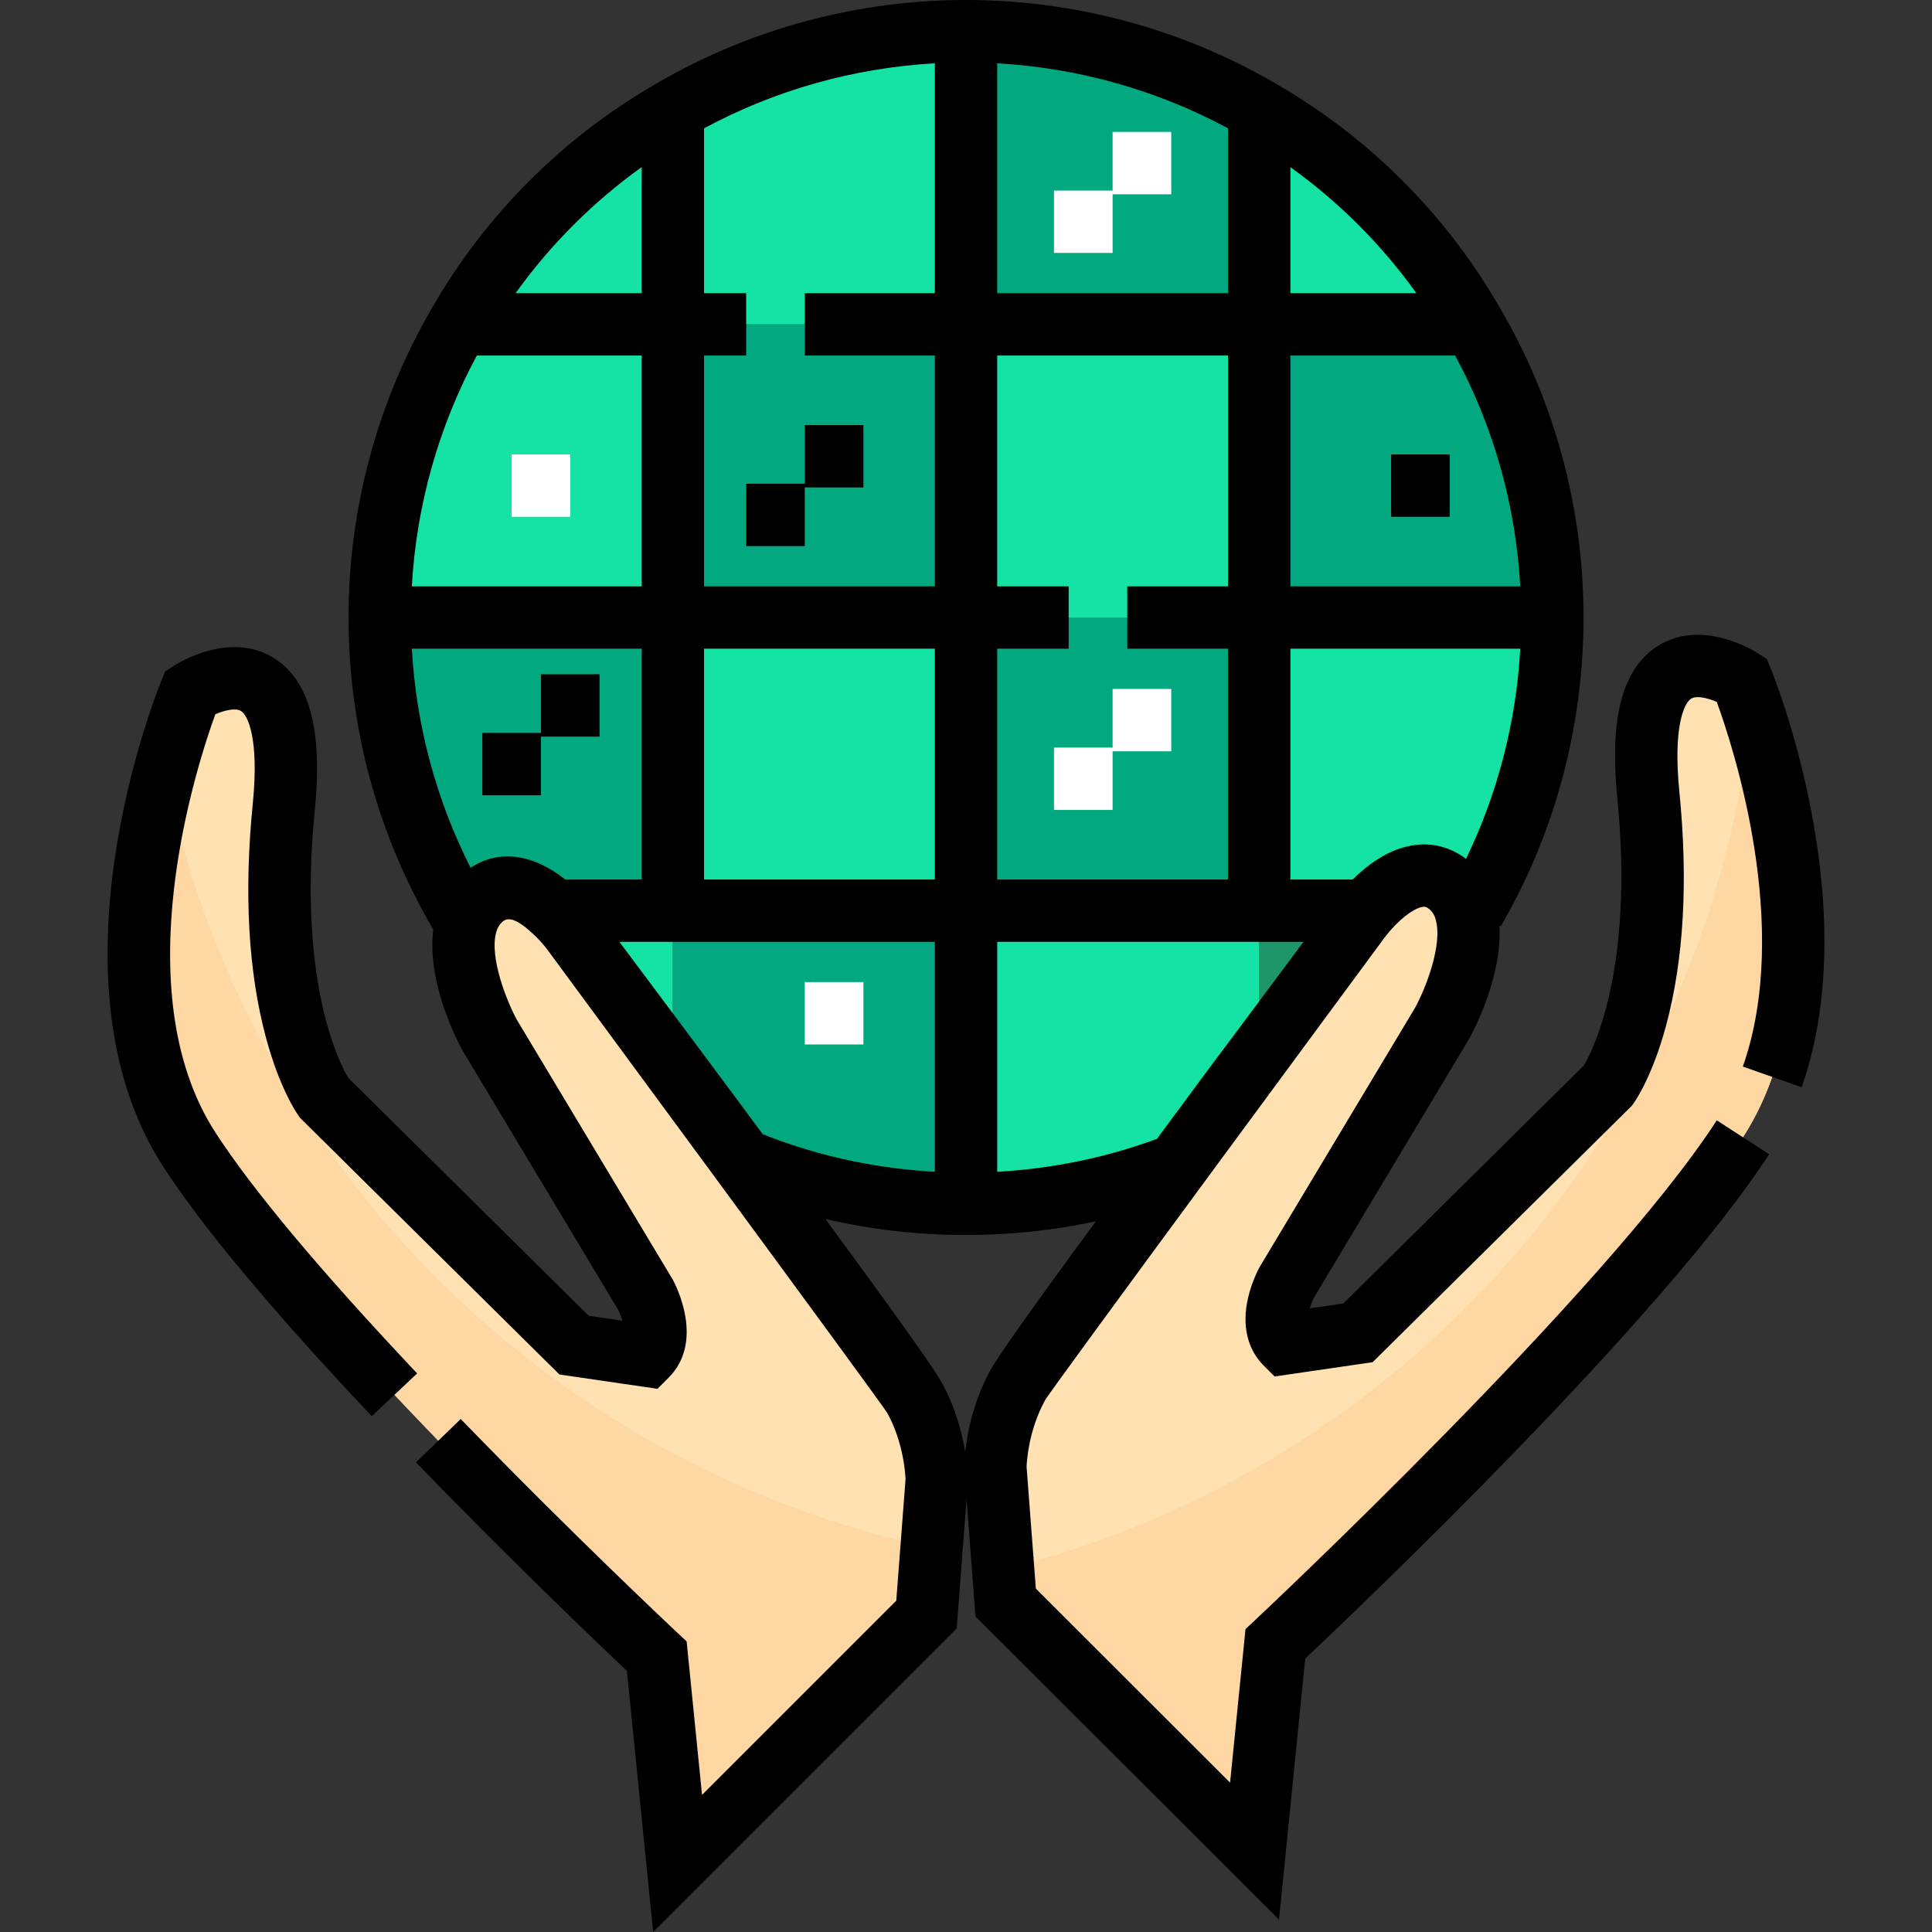 <?xml version="1.0" encoding="iso-8859-1"?>
<!-- Generator: Adobe Illustrator 19.0.0, SVG Export Plug-In . SVG Version: 6.00 Build 0)  -->
<svg version="1.1" id="Layer_1" xmlns="http://www.w3.org/2000/svg" xmlns:xlink="http://www.w3.org/1999/xlink" x="0px" y="0px"
	 viewBox="0 0 511.999 511.999" style="enable-background:new 0 0 511.999 511.999;" xml:space="preserve">
<rect x="0" y="0" width="511.999" height="511.999" fill="#333333" stroke="none"/>
<path style="fill:#1D9669;" d="M333.699,241.338h28.358c-1.166,1.398-1.864,2.331-1.864,2.331s-11.577,15.461-26.492,35.505v-37.836
	H333.699z"/>
<g>
	<path style="fill:#15E3A6;" d="M389.871,84.945l-1.787,1.01h-54.384V29.162C357.008,42.524,376.431,61.793,389.871,84.945z"/>
	<path style="fill:#15E3A6;" d="M411.392,163.646c0,28.279-7.537,54.85-20.822,77.691l-2.019,0.621
		c-0.544-2.408-1.709-4.661-3.574-6.526c-8.546-8.546-18.801,1.166-22.92,5.904h-28.358v-77.691h77.692V163.646z"/>
</g>
<rect x="256.01" y="163.645" style="fill:#02A87F;" width="77.691" height="77.691"/>
<g>
	<path style="fill:#15E3A6;" d="M333.699,241.338v37.835c-6.914,9.167-14.451,19.423-21.909,29.523
		c-17.325,6.682-36.127,10.333-55.783,10.333v-77.691H333.699z"/>
	<path style="fill:#15E3A6;" d="M147.24,241.338h31.077v38.846l-1.166,0.621c-14.296-19.19-25.328-33.874-25.328-33.874
		s-1.865-2.642-4.817-5.361L147.24,241.338z"/>
</g>
<path style="fill:#02A87F;" d="M256.008,241.338v77.691c-19.112,0-37.448-3.419-54.384-9.79c-1.553-0.621-3.185-1.243-4.739-1.865
	c-6.759-9.167-13.596-18.335-19.733-26.571l1.166-0.621v-38.846h77.691V241.338z"/>
<rect x="178.319" y="163.645" style="fill:#15E3A6;" width="77.691" height="77.691"/>
<path style="fill:#02A87F;" d="M147.24,241.338l-0.234,0.234c-4.972-4.739-12.975-9.867-19.967-2.874
	c-1.709,1.709-2.874,3.807-3.496,6.138c-14.528-23.618-22.92-51.431-22.92-81.188h77.691v77.691H147.24z"/>
<path style="fill:#15E3A6;" d="M178.317,85.954v77.691h-77.691c0-28.279,7.614-54.85,20.899-77.691H178.317z"/>
<rect x="178.319" y="85.954" style="fill:#02A87F;" width="77.691" height="77.691"/>
<rect x="256.01" y="85.954" style="fill:#15E3A6;" width="77.691" height="77.691"/>
<g>
	<path style="fill:#02A87F;" d="M389.871,84.945c13.751,23.075,21.52,49.956,21.52,78.701h-77.691V85.954h54.384L389.871,84.945z"/>
	<path style="fill:#02A87F;" d="M333.699,29.162v56.792h-77.691V8.263C284.288,8.263,310.858,15.876,333.699,29.162z"/>
</g>
<g>
	<path style="fill:#15E3A6;" d="M256.008,8.263v77.691h-77.691V29.162C201.158,15.876,227.729,8.263,256.008,8.263z"/>
	<path style="fill:#15E3A6;" d="M178.317,29.162v56.792h-56.792C135.043,62.336,154.699,42.681,178.317,29.162z"/>
</g>
<g>
	<path style="fill:#FFE1B2;" d="M384.977,235.434c1.864,1.864,3.03,4.118,3.574,6.526c3.108,12.12-6.371,29.212-6.371,29.212
		l-41.177,68.679c0,0-5.827,10.643-0.311,16.16l19.19-2.797l66.271-65.572c0,0,16.16-22.297,10.643-77.225
		c-4.895-49.489,24.784-30.222,24.784-30.222s30.455,74.506,0.311,121.199c-30.222,46.693-123.918,134.251-123.918,134.251
		l-5.516,54.928l-65.96-65.882l-2.719-35.738c0,0,0-10.954,5.827-21.676c2.487-4.739,21.909-31.31,42.187-58.579
		c7.458-10.1,14.994-20.355,21.909-29.523c14.917-20.044,26.492-35.505,26.492-35.505s0.7-0.932,1.864-2.331
		C366.175,236.598,376.431,226.887,384.977,235.434z"/>
	<path style="fill:#FFE1B2;" d="M127.04,238.696c6.992-6.992,14.995-1.865,19.967,2.874c2.953,2.719,4.817,5.361,4.817,5.361
		s11.032,14.683,25.328,33.874c6.138,8.235,12.975,17.402,19.733,26.571c21.365,28.824,42.886,58.191,45.527,63.163
		c5.827,10.643,5.827,21.676,5.827,21.676l-2.719,35.661l-65.96,65.96l-5.516-54.928c0,0-93.697-87.636-123.918-134.329
		c-30.144-46.693,0.311-121.121,0.311-121.121s29.678-19.267,24.784,30.222c-5.516,54.928,10.643,77.225,10.643,77.225
		l66.271,65.572l19.19,2.797c5.516-5.516-0.311-16.238-0.311-16.238l-41.177-68.601c0,0-9.711-17.481-6.293-29.6
		C124.166,242.503,125.331,240.406,127.04,238.696z"/>
</g>
<g>
	<path style="fill:#FFD7A3;" d="M272.13,414.342c-2.092,0.577-4.181,1.16-6.293,1.687l0.659,8.661l65.96,65.882l5.516-54.928
		c0,0,93.697-87.559,123.918-134.251c24.375-37.755,9.135-93.658,2.406-113.69C452.854,296.778,375.159,385.916,272.13,414.342"/>
	<path style="fill:#FFD7A3;" d="M246.112,420.117l0.756-9.909C144.574,388.265,64.361,307.223,43.69,204.462
		c-6.802,25.495-13.693,68.939,6.435,100.116c30.223,46.692,123.918,134.329,123.918,134.329l5.516,54.928l65.96-65.96
		L246.112,420.117"/>
</g>
<path d="M477.456,288.136c16.988-48.346-7.19-108.53-8.227-111.068l-0.979-2.395l-2.17-1.409
	c-1.494-0.969-14.928-9.273-26.489-2.234c-9.515,5.792-13.119,18.941-11.015,40.212c4.667,46.472-6.968,67.999-8.859,71.144
	l-63.715,63.043l-8.907,1.298c0.288-0.973,0.672-1.975,1.104-2.81l41.067-68.498l0.139-0.241c0.999-1.802,8.755-16.289,7.959-29.889
	l0.348,0.203c14.355-24.679,21.942-52.981,21.942-81.847c0-29.351-7.844-58.028-22.636-82.85
	c-14.15-24.375-34.624-44.708-59.163-58.776C313.088,7.615,284.785,0,256.008,0s-57.079,7.615-81.796,21.991
	c-24.906,14.255-45.605,34.954-59.831,59.81c-14.406,24.766-22.02,53.068-22.02,81.846c0,29.171,7.776,57.681,22.476,82.696
	c-1.864,14.188,6.709,30.183,7.777,32.105l41.19,68.633c0.453,0.887,0.848,1.921,1.138,2.913l-8.928-1.301l-63.723-63.051
	c-1.918-3.167-13.523-24.607-8.849-71.149c2.102-21.258-1.501-34.408-11.016-40.2c-11.564-7.04-24.995,1.264-26.489,2.234
	l-2.169,1.408l-0.979,2.393c-1.31,3.202-31.719,78.99,0.4,128.74c10.4,16.067,29.017,38.354,55.337,66.241l12.018-11.342
	c-25.632-27.159-43.626-48.652-53.477-63.871c-24.363-37.737-4.853-97.479-0.001-110.817c2.309-0.995,5.315-1.755,6.769-0.871
	c1.956,1.191,4.822,7.681,3.165,24.444c-2.388,23.781-1.212,44.703,3.496,62.185c3.641,13.519,8.173,20.019,8.678,20.715
	l0.398,0.549l68.684,67.959l25.981,3.787l2.932-2.932c9.603-9.603,2.004-24.374,1.106-26.026l-41.276-68.783
	c-2.642-4.807-7.369-16.604-5.501-23.231l0.031-0.113c0.262-0.982,0.705-1.775,1.355-2.425c0.834-0.834,2.57-2.567,8.424,3.012
	l0.104,0.097c2.208,2.034,3.664,4.048,3.664,4.048l0.144,0.199c0.11,0.147,88.785,120.427,89.948,122.612
	c4.254,7.769,4.75,16.023,4.806,17.482l-2.456,32.208l-51.474,51.474l-4.085-40.677l-2.266-2.121
	c-0.275-0.258-27.939-26.167-57.591-56.82l-11.877,11.491c25.025,25.868,48.653,48.397,55.911,55.261l6.949,69.196l80.447-80.447
	l2.615-34.298l2.349,31.114l80.448,80.354l6.947-69.176c14.867-14.017,94.796-90.18,122.942-133.666l-13.874-8.979
	c-29.323,45.303-121.693,131.836-122.624,132.704l-2.269,2.121l-4.086,40.692l-51.472-51.413l-2.457-32.287
	c0.053-1.465,0.544-9.638,4.818-17.499l0.057-0.108c1.419-2.705,89.875-122.479,89.876-122.481c0.054-0.072,0.627-0.826,1.551-1.939
	c3.779-4.331,7.232-6.331,8.984-6.393c0.275-0.009,0.798-0.029,1.801,0.974c0.687,0.687,1.131,1.506,1.356,2.503l0.056,0.232
	c1.644,6.409-2.504,17.489-5.535,23.046l-41.095,68.544l-0.161,0.281c-0.206,0.376-2.036,3.792-3.031,8.135
	c-1.647,7.194-0.183,13.528,4.125,17.835l2.932,2.932l25.981-3.787l68.684-67.959l0.398-0.549c0.505-0.696,5.038-7.196,8.678-20.715
	c4.709-17.482,5.885-38.404,3.498-62.173c-1.655-16.74,1.202-23.246,3.151-24.45c1.416-0.875,4.375-0.182,6.785,0.867
	c4.289,11.753,19.969,59.473,6.91,96.637L477.456,288.136z M402.88,155.384h-60.917V94.218h43.663
	C395.789,112.964,401.676,133.864,402.88,155.384z M325.438,171.909v61.167h-61.167v-61.167h18.93v-16.525h-18.93V94.218h61.167
	v61.166H298.74v16.525H325.438z M186.58,77.692V34.006c18.829-10.147,39.747-16.023,61.167-17.23v60.917h-34.468v16.525h34.468
	v61.166H186.58V94.218h11.161V77.692C197.741,77.692,186.58,77.692,186.58,77.692z M325.438,77.692h-61.167V16.774
	c21.406,1.207,42.315,7.078,61.167,17.232V77.692z M247.746,171.909v61.167h-61.167v-61.167H247.746z M375.346,77.692h-33.382
	V44.291C354.846,53.528,366.131,64.817,375.346,77.692z M170.054,44.282v33.41h-33.413
	C145.866,64.814,157.158,53.522,170.054,44.282z M126.368,94.218h43.685v61.166h-60.916
	C110.345,133.978,116.215,113.071,126.368,94.218z M124.711,229.971c-9.133-18.03-14.437-37.785-15.572-58.064h60.915v61.167
	h-20.259C141.104,226.176,132.131,225.076,124.711,229.971z M184.59,276.96l-0.813-1.091c-7.994-10.73-15.011-20.11-19.624-26.269
	h83.592v60.932c-14.884-0.814-29.36-3.825-43.136-8.997c-0.774-0.31-1.567-0.619-2.36-0.928c-0.043-0.017-0.086-0.034-0.129-0.051
	C196.102,292.404,190.01,284.232,184.59,276.96z M262.321,363.373c-4.476,8.256-6.008,16.606-6.532,21.432
	c-0.799-4.894-2.491-11.588-6.08-18.144c-0.842-1.584-2.894-5.445-30.985-43.628c12.114,2.826,24.588,4.258,37.285,4.258
	c11.674,0,23.184-1.224,34.429-3.638C273.728,346.346,264.285,359.683,262.321,363.373z M327.104,274.198
	c-5.754,7.628-12.039,16.146-18.116,24.384l-2.384,3.23c-13.602,4.995-27.797,7.916-42.331,8.718v-60.93h81.172
	C340.724,255.917,334.303,264.523,327.104,274.198z M376.755,223.785c-7.327,0.257-13.661,4.719-18.27,9.289h-16.521v-61.167h60.919
	c-1.085,19.417-5.979,38.371-14.375,55.696C385.015,224.968,381.013,223.646,376.755,223.785z"/>
<polygon points="158.894,195.216 158.894,178.691 143.356,178.691 143.356,194.229 127.818,194.229 127.818,210.755 
	143.356,210.755 143.356,195.216 "/>
<polygon points="197.74,144.716 213.278,144.716 213.278,129.178 228.816,129.178 228.816,112.652 213.278,112.652 213.278,128.191 
	197.74,128.191 "/>
<g>
	<polygon style="fill:#FFFFFF;" points="294.854,198.114 279.316,198.114 279.316,214.639 294.854,214.639 294.854,199.101 
		310.392,199.101 310.392,182.576 294.854,182.576 	"/>
	<polygon style="fill:#FFFFFF;" points="294.854,67.025 294.854,51.486 310.392,51.486 310.392,34.961 294.854,34.961 
		294.854,50.499 279.316,50.499 279.316,67.025 	"/>
	<rect x="213.276" y="260.264" style="fill:#FFFFFF;" width="15.534" height="16.525"/>
	<rect x="135.585" y="120.426" style="fill:#FFFFFF;" width="15.534" height="16.525"/>
</g>
<rect x="368.658" y="120.426" width="15.534" height="16.525"/>
<g>
</g>
<g>
</g>
<g>
</g>
<g>
</g>
<g>
</g>
<g>
</g>
<g>
</g>
<g>
</g>
<g>
</g>
<g>
</g>
<g>
</g>
<g>
</g>
<g>
</g>
<g>
</g>
<g>
</g>
</svg>
